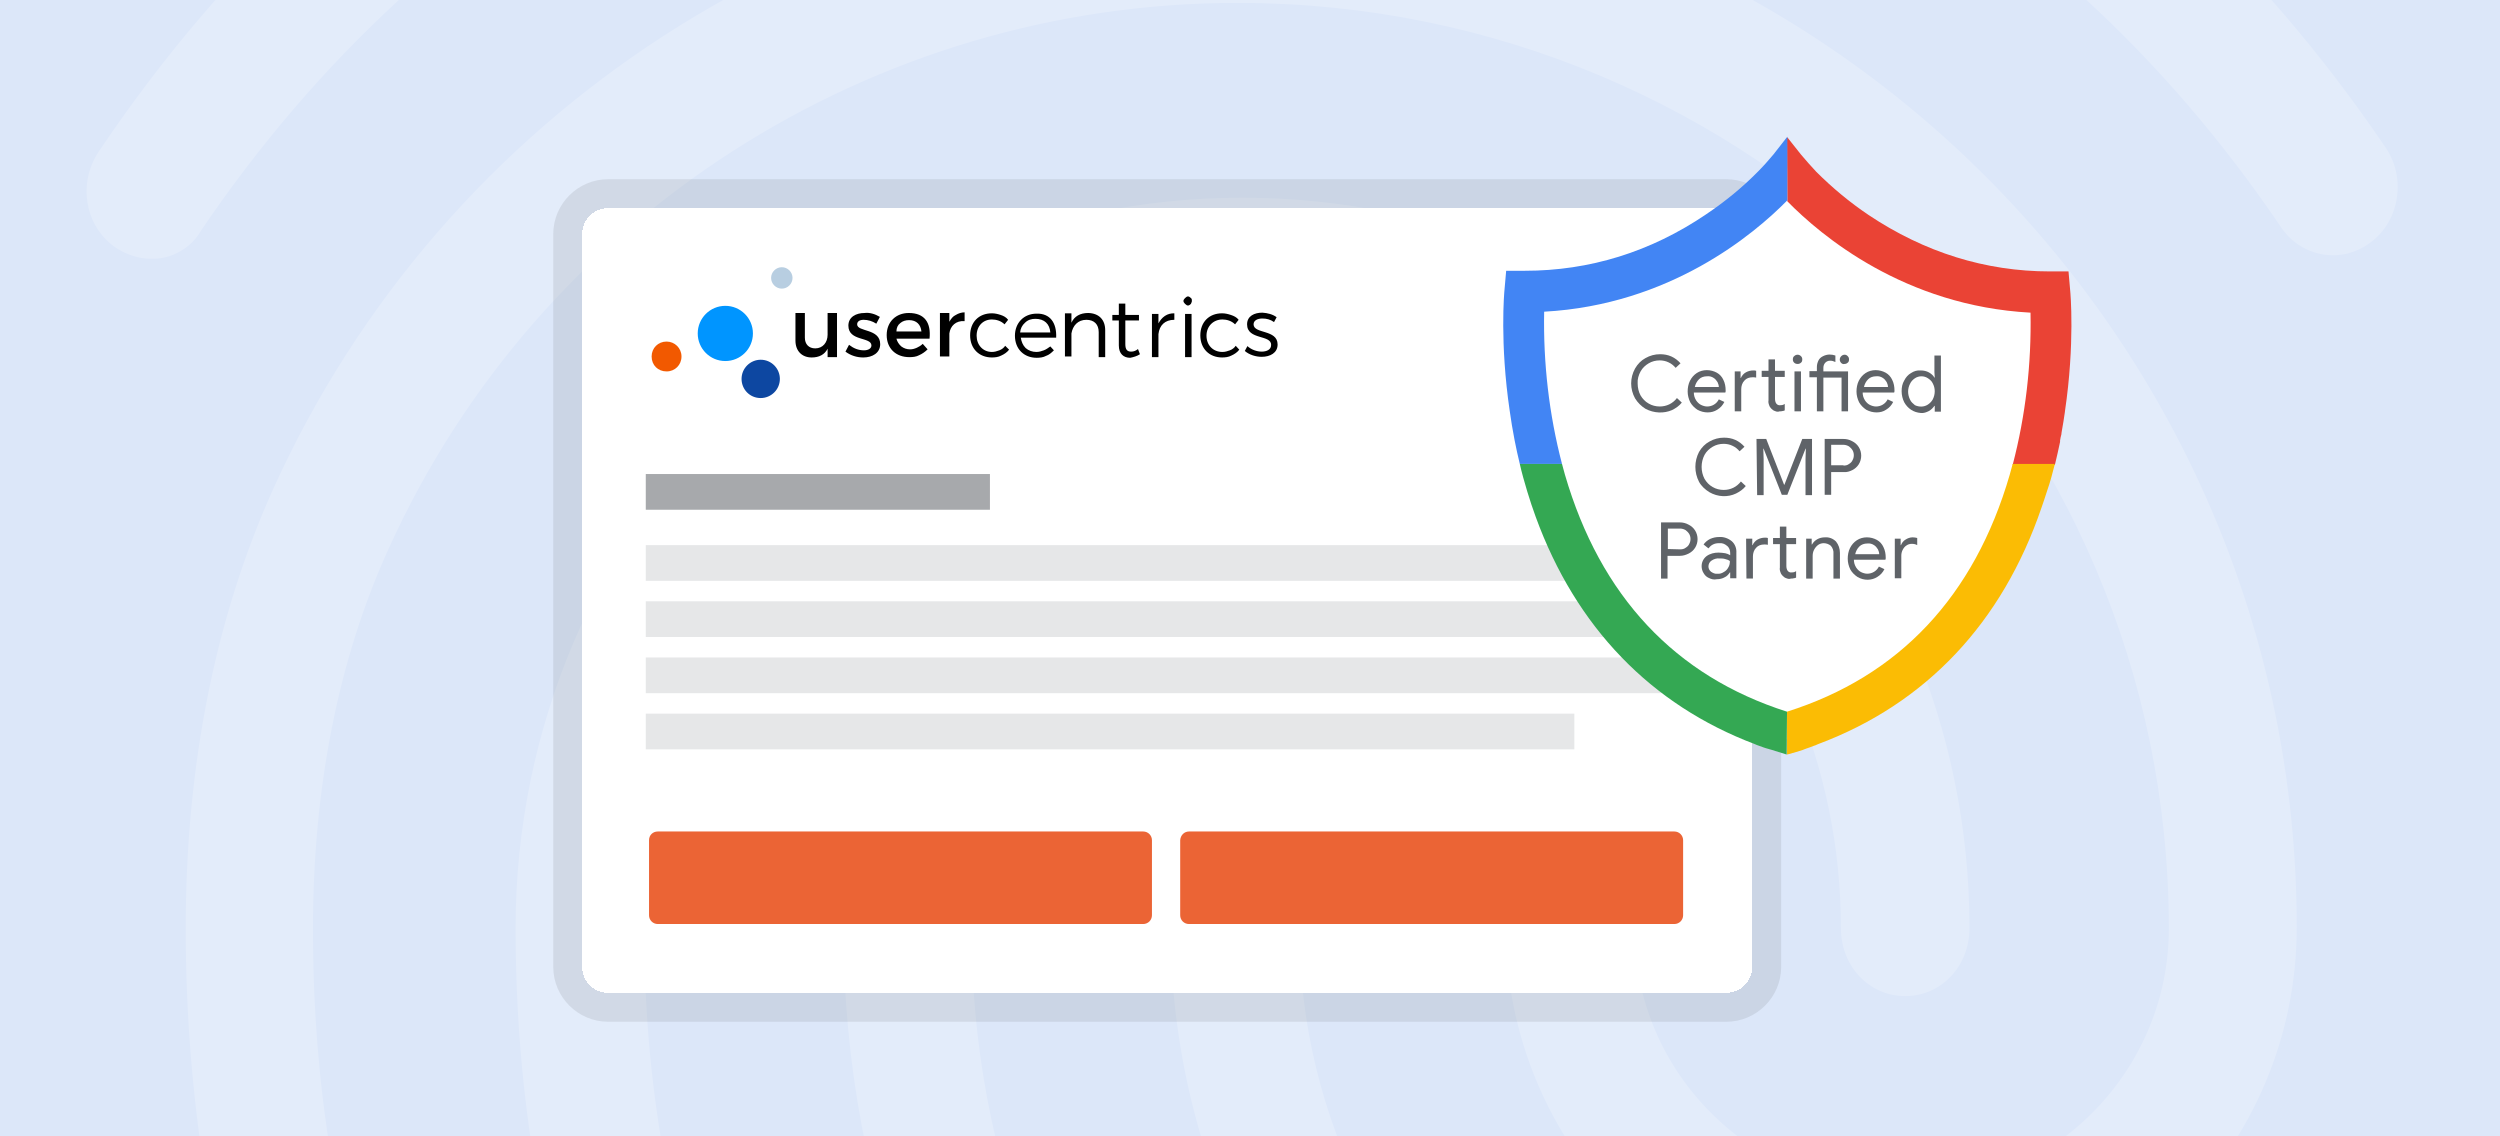 <?xml version="1.0" encoding="utf-8"?>
<!-- Generator: Adobe Illustrator 27.9.3, SVG Export Plug-In . SVG Version: 9.03 Build 53313)  -->
<svg version="1.1" id="Layer_1" xmlns="http://www.w3.org/2000/svg" xmlns:xlink="http://www.w3.org/1999/xlink" x="0px" y="0px"
	 width="770px" height="350px" viewBox="0 0 770 350" style="enable-background:new 0 0 770 350;" xml:space="preserve">
<rect x="0" y="0" width="770" height="350" fill="#333333" stroke="none"/>
<style type="text/css">
	.st0{clip-path:url(#SVGID_00000017493253422947281710000010250466114586988958_);fill:#DCE7F9;}
	
		.st1{opacity:0.2;clip-path:url(#SVGID_00000017493253422947281710000010250466114586988958_);fill:#FFFFFF;enable-background:new    ;}
	.st2{clip-path:url(#SVGID_00000017493253422947281710000010250466114586988958_);}
	.st3{opacity:8.000000e-02;enable-background:new    ;}
	.st4{fill:#FFFFFF;}
	.st5{fill:none;}
	.st6{fill:#0095FF;}
	.st7{fill:#B8CEE1;}
	.st8{fill:#0D47A1;}
	.st9{fill:#F25900;}
	.st10{fill:#EB6435;}
	.st11{fill:#E6E7E8;}
	.st12{fill:#A7A9AC;}
	.st13{fill:#EA4335;}
	.st14{fill:#4285F4;}
	.st15{fill:#34A853;}
	.st16{fill:#FBBC04;}
	.st17{fill:#5F6368;}
</style>
<g>
	<defs>
		<rect id="SVGID_1_" width="770" height="350"/>
	</defs>
	<clipPath id="SVGID_00000065781395656377031210000006960732148029233585_">
		<use xlink:href="#SVGID_1_"  style="overflow:visible;"/>
	</clipPath>
	
		<rect style="clip-path:url(#SVGID_00000065781395656377031210000006960732148029233585_);fill:#DCE7F9;" width="770" height="350"/>
	
		<path style="opacity:0.2;clip-path:url(#SVGID_00000065781395656377031210000006960732148029233585_);fill:#FFFFFF;enable-background:new    ;" d="
		M612.6-139.4c-3.2,0-6.4-0.9-9.1-2.5c-75.9-41.3-141.6-58.8-220.3-58.8c-78.4,0-152.7,19.6-220.3,58.8c-9.5,5.4-21.4,1.7-26.9-8.3
		c-5.1-10-1.6-23,7.9-28.4c72.7-42,155.3-64.1,239.3-63.9c84.2,0,157.8,19.6,238.5,63.4c4.7,2.7,8.3,7.1,9.8,12.3
		c1.5,5.2,1,10.8-1.5,15.7C626.4-143.6,619.7-139.4,612.6-139.4z M46.6,79.7c-4.1,0-8.1-1.4-11.5-3.8C26,69.2,24,56.3,30.4,46.7
		c39.2-58.4,89-104.3,148.3-136.5c124.2-67.6,283.2-68,407.8-0.4c59.3,32.2,109.1,77.7,148.3,135.7c6.3,9.2,4.4,22.5-4.7,29.2
		c-2.1,1.6-4.5,2.7-7.1,3.4c-2.6,0.6-5.3,0.7-7.9,0.2c-2.6-0.5-5.1-1.5-7.3-3c-2.2-1.5-4-3.4-5.5-5.7
		c-35.6-52.5-80.7-93.9-134.1-122.7c-113.5-61.4-258.7-61.4-371.8,0.4C142.7-23.4,97.6,18.4,62,70.9c-1.5,2.7-3.8,5-6.5,6.5
		C52.8,79,49.7,79.8,46.6,79.7z M293.8,583.5c-2.6,0-5.2-0.5-7.7-1.6c-2.4-1.1-4.5-2.7-6.3-4.7c-34.4-36.3-53-59.7-79.5-110.2
		c-27.2-51.3-41.5-113.9-41.5-181.1c0-124,100.5-225,223.9-225c123.4,0,223.9,101,223.9,225c0,11.7-8.7,20.9-19.8,20.9
		c-11.1,0-19.8-9.2-19.8-20.9c0-101-82.7-183.2-184.3-183.2c-101.6,0-184.3,82.2-184.3,183.2c0,60.1,12.6,115.6,36.8,160.7
		c25.3,48,42.7,68.5,73.2,101c3.6,4.1,5.6,9.4,5.6,14.8c0,5.5-2,10.7-5.6,14.8C304.5,581.1,299.3,583.4,293.8,583.5z M577.3,506.3
		c-47.1,0-88.6-12.5-122.6-37.2c-29.1-20.9-52.8-48.4-69.2-80.3c-16.4-31.9-24.9-67.1-24.9-102.9c0-11.7,8.7-20.9,19.8-20.9
		c11.1,0,19.8,9.2,19.8,20.9c0,29.1,7,57.7,20.3,83.6c13.3,25.8,32.7,48.1,56.4,65c28.1,20,60.9,29.6,100.5,29.6
		c13.8-0.2,27.6-1.6,41.1-4.2c10.7-2.1,21,5.4,22.9,17.1c1,5.3-0.1,10.9-3.1,15.4c-3,4.5-7.7,7.7-13.1,8.8
		C609.4,504.4,593.4,506.1,577.3,506.3z M497.8,592.3c-1.7-0.1-3.5-0.4-5.1-0.8c-62.9-18.4-104-43-147.1-87.6
		c-55.4-58.1-85.8-135.2-85.8-217.9c0-67.6,54.6-122.7,121.8-122.7s121.8,55.1,121.8,122.7c0,44.7,36.8,81,82.3,81
		c45.5,0,82.3-36.3,82.3-81c0-157.4-128.5-285.1-286.7-285.1C268.8,0.8,166,66.7,119.7,169c-15.4,33.8-23.3,73.5-23.3,116.9
		c0,32.5,2.8,83.9,26.5,150.7c4,10.9-1.2,23-11.5,26.7c-10.3,4.2-21.8-1.7-25.3-12.1c-19.4-54.7-28.9-108.9-28.9-165.3
		c0-50.1,9.1-95.6,26.9-135.2c52.6-116.5,169.3-192,297-192c180,0,326.3,146.5,326.3,326.9c0,67.6-54.6,122.7-121.8,122.7
		s-121.8-55.1-121.8-122.7c0-44.7-36.8-81-82.3-81c-45.5,0-82.3,36.3-82.3,81c0,71.4,26.1,138.2,74,188.2
		c37.5,39.2,73.5,60.9,129.3,77.2c10.7,2.9,16.6,14.6,13.9,25.5C514.4,586,506.1,592.3,497.8,592.3z"/>
	<g style="clip-path:url(#SVGID_00000065781395656377031210000006960732148029233585_);">
		<path class="st3" d="M187.3,314.7c-9.3,0-16.9-7.6-16.9-16.9V72.1c0-9.3,7.6-16.9,16.9-16.9h344.4c9.3,0,16.9,7.6,16.9,16.9v225.7
			c0,9.3-7.6,16.9-16.9,16.9L187.3,314.7L187.3,314.7z"/>
		<path shape-rendering="crispEdges" class="st4" d="M187.3,64.1h344.4c4.4,0,8,3.6,8,8v225.7c0,4.4-3.6,8-8,8H187.3
			c-4.4,0-8-3.6-8-8V72.1C179.3,67.7,182.9,64.1,187.3,64.1z"/>
		<g>
			<g>
				<rect x="200.7" y="82.4" class="st5" width="193.5" height="40.5"/>
				<g>
					<path d="M257.8,110h-2.9v-2.6c-0.9,1.8-2.6,2.7-4.9,2.7c-3,0-5-2-5-5.2v-8.5h2.9v7.6c0,2,1.2,3.3,3.2,3.3
						c2.3,0,3.8-1.8,3.8-4.2v-6.7h2.9V110z M271,97.6l-1.1,2.1c-1.2-0.8-2.6-1.2-3.9-1.2c-1.2,0-2,0.5-2,1.4c0,2.4,7.1,1.2,7.1,6.1
						c0,2.7-2.4,4.1-5.2,4.1c-2,0-3.9-0.6-5.5-1.8l1.1-2.1c1.4,1.1,2.9,1.7,4.6,1.7c1.2,0,2.3-0.5,2.3-1.5c0-2.7-7.1-1.2-7.1-6.1
						c0-2.7,2.4-3.9,5-3.9C267.8,96.2,269.5,96.7,271,97.6z M286.3,104.3h-10.2c0.2,0.9,0.8,1.8,1.5,2.4c0.8,0.6,1.7,0.9,2.7,0.9
						c0.8,0,1.4-0.2,2.1-0.5c0.6-0.3,1.2-0.6,1.8-1.2l1.5,1.7c-0.8,0.8-1.7,1.4-2.6,1.8c-0.9,0.5-2,0.6-3,0.6c-4.2,0-7-2.7-7-6.8
						s2.9-6.8,6.8-6.8C284.8,96.4,286.8,99.4,286.3,104.3z M283.8,102.1c-0.2-2.1-1.5-3.5-3.8-3.5c-1.1,0-2,0.3-2.7,0.9
						c-0.8,0.6-1.2,1.5-1.2,2.6H283.8z M292.4,99.1c0.5-0.9,1.1-1.7,2-2.1c0.8-0.5,1.8-0.8,2.7-0.8v2.7c-2.7-0.2-4.4,1.5-4.7,3.8
						v7.1h-2.9V96.4h2.9L292.4,99.1L292.4,99.1z M310.5,98.5l-1.1,1.4c-1.1-1.1-2.6-1.5-3.9-1.5c-2.7,0-4.7,2-4.7,5c0,2.9,2,5,4.7,5
						c0.8,0,1.5-0.2,2.3-0.5c0.8-0.3,1.4-0.8,1.8-1.4l1.2,1.2c-0.6,0.8-1.5,1.4-2.4,1.8c-0.9,0.5-2,0.6-2.9,0.6
						c-3.9,0-6.7-2.7-6.7-6.8c0-4.1,2.7-6.8,6.7-6.8c0.9,0,1.8,0.2,2.7,0.5C309.1,97.3,309.9,97.7,310.5,98.5z M325.3,104h-10.9
						c0.2,1.2,0.6,2.3,1.5,3.2c0.9,0.8,2.1,1.2,3.3,1.2c0.8,0,1.5-0.2,2.3-0.5c0.8-0.3,1.4-0.8,2-1.2l1.1,1.2
						c-0.8,0.8-1.5,1.4-2.4,1.7c-0.9,0.5-2,0.6-2.9,0.6c-3.9,0-6.7-2.7-6.7-6.8c0-3.9,2.7-6.8,6.7-6.8
						C323.4,96.5,325.5,99.4,325.3,104z M323.5,102.4c-0.2-2.6-1.8-4.2-4.6-4.2c-1.2,0-2.3,0.3-3.2,1.2c-0.9,0.8-1.4,1.8-1.5,3
						H323.5z M340.4,101.7v8.3h-2v-7.7c0-2.4-1.4-3.8-3.8-3.8c-2.6,0-4.2,1.8-4.6,4.2v7.1h-2V96.5h2v2.9c0.9-2,2.7-3,5.2-3
						C338.5,96.5,340.4,98.5,340.4,101.7z M351.1,109.1c-0.9,0.6-2,0.9-3,1.1c-2,0-3.5-1.2-3.5-3.8v-7.7h-2V97h2v-3.5h2V97h4.2v1.7
						h-4.2v7.3c0,1.7,0.6,2.3,1.8,2.3c0.8,0,1.5-0.3,2.1-0.8L351.1,109.1z M356.8,99.6c0.5-0.9,1.1-1.7,2-2.3
						c0.9-0.6,1.8-0.8,2.9-0.8v2c-2.9,0-4.6,1.7-4.9,4.4v7.1h-2V96.7h2L356.8,99.6L356.8,99.6z M367.1,92.7c0,0.3-0.2,0.6-0.3,0.9
						c-0.3,0.3-0.6,0.5-0.9,0.5c-0.3,0-0.6-0.2-0.9-0.5c-0.3-0.3-0.5-0.6-0.5-0.9c0-0.3,0.2-0.6,0.5-0.9c0.3-0.3,0.6-0.5,0.9-0.5
						c0.3,0,0.6,0.2,0.9,0.5C367.1,92,367.1,92.3,367.1,92.7z M365,110V96.7h2V110H365z M381.5,98.5l-1.1,1.4
						c-1.1-1.1-2.6-1.5-3.9-1.5c-2.7,0-4.9,2-4.9,5c0,2.9,2,5,4.9,5c0.8,0,1.5-0.2,2.3-0.5c0.8-0.3,1.4-0.8,1.8-1.4l1.1,1.2
						c-0.6,0.8-1.5,1.4-2.4,1.8c-0.9,0.5-2,0.6-2.9,0.6c-3.9,0-6.7-2.7-6.7-6.8c0-4.1,2.7-6.8,6.7-6.8c0.9,0,1.8,0.2,2.7,0.5
						C380,97.3,380.9,97.7,381.5,98.5z M393.2,97.7l-0.8,1.5c-1.1-0.8-2.3-1.1-3.6-1.1c-1.5,0-2.7,0.6-2.7,1.8c0,3,7.4,1.5,7.4,6.2
						c0,2.6-2.3,3.8-4.9,3.8c-1.8,0-3.8-0.6-5.2-1.8l0.8-1.5c1.2,1.1,2.9,1.7,4.4,1.7s2.9-0.6,2.9-2c0.2-3.3-7.4-1.5-7.4-6.4
						c0-2.6,2.3-3.6,4.7-3.6C390.4,96.4,392,96.8,393.2,97.7z"/>
					<path class="st6" d="M223.4,111.2c4.7,0,8.5-3.8,8.5-8.5c0-4.7-3.8-8.5-8.5-8.5c-4.7,0-8.5,3.8-8.5,8.5
						C214.9,107.4,218.7,111.2,223.4,111.2z"/>
					<path class="st7" d="M240.8,88.9c1.8,0,3.3-1.5,3.3-3.3c0-1.8-1.5-3.3-3.3-3.3s-3.3,1.5-3.3,3.3
						C237.5,87.4,239,88.9,240.8,88.9z"/>
					<path class="st8" d="M234.3,122.6c3.2,0,5.9-2.6,5.9-5.9c0-3.2-2.6-5.9-5.9-5.9c-3.2,0-5.9,2.6-5.9,5.9
						C228.4,119.9,230.9,122.6,234.3,122.6z"/>
					<path class="st9" d="M205.3,114.4c2.6,0,4.6-2,4.6-4.6c0-2.6-2.1-4.6-4.6-4.6c-2.6,0-4.6,2-4.6,4.6
						C200.7,112.5,202.7,114.4,205.3,114.4z"/>
				</g>
			</g>
		</g>
		<path class="st10" d="M202.6,256.1h149.5c1.5,0,2.7,1.2,2.7,2.7v23.1c0,1.5-1.2,2.7-2.7,2.7H202.6c-1.5,0-2.7-1.2-2.7-2.7v-23.1
			C199.9,257.2,201.1,256.1,202.6,256.1z"/>
		<path class="st10" d="M366.2,256.1h149.5c1.5,0,2.7,1.2,2.7,2.7v23.1c0,1.5-1.2,2.7-2.7,2.7H366.2c-1.5,0-2.7-1.2-2.7-2.7v-23.1
			C363.6,257.2,364.8,256.1,366.2,256.1z"/>
		<rect x="198.9" y="167.9" class="st11" width="314.3" height="11"/>
		<rect x="198.9" y="185.2" class="st11" width="314.3" height="11"/>
		<rect x="198.9" y="202.5" class="st11" width="314.3" height="11"/>
		<rect x="198.9" y="219.8" class="st11" width="286" height="11"/>
		<rect x="198.9" y="146" class="st12" width="106" height="11"/>
	</g>
	<g style="clip-path:url(#SVGID_00000065781395656377031210000006960732148029233585_);">
		<polygon class="st4" points="550.4,51.7 557.9,60.2 591.6,81.8 629.6,89.2 629.6,114 616.9,176.8 577.8,214.3 549.5,228 
			517.2,206.4 496.5,187.6 473.3,140.3 470.2,92.5 509.2,80.8 		"/>
		<path class="st13" d="M635,133c0.4-2.1,0.7-4.2,1-6.2c0,0,0-0.1,0-0.1c3.1-20.9,1.7-36.6,1.6-37.4l-0.5-5.7h-5.7
			c-19.9,0-38.7-5.9-55.9-17.4c-5.8-3.9-11.2-8.4-16.1-13.3c-1.5-1.6-3.1-3.4-4.7-5.3l-4.2-5.3l-0.1,0.2l0.1,19.5c0,0,0,0,0,0
			c10.3,10.5,36,32.2,74.9,34.3c0.3,15.8-1.5,31.6-5.5,46.9h13c0.6-2.4,1.1-4.8,1.6-7.1c0-0.1,0-0.1,0-0.2c0-0.1,0-0.1,0-0.2
			c0.1-0.6,0.2-1.3,0.4-1.9C634.9,133.4,635,133.2,635,133L635,133z"/>
		<path class="st14" d="M550.5,42.1L550.5,42.1l-4.3,5.5c-1.6,1.9-3.1,3.6-4.6,5.1l0,0c-4.9,5-10.3,9.4-16.1,13.3
			c-17.1,11.6-35.9,17.4-55.9,17.4h-5.7l-0.5,5.7c-0.1,0.9-1.5,16.5,1.6,37.5l0,0c0.4,2.9,0.9,5.9,1.5,9c0.5,2.5,1,4.9,1.6,7.3h13
			c-4-15.3-5.8-31.1-5.5-46.9c38.7-2.1,64.6-23.8,74.9-34.3l0,0L550.5,42.1L550.5,42.1z"/>
		<path class="st15" d="M550.4,219.2c-34.5-11-57.5-35.6-68.4-73c-0.3-1.1-0.6-2.2-0.9-3.3h-13c0.6,2.7,1.4,5.5,2.3,8.5
			c0.8,2.7,1.7,5.3,2.6,7.8l0,0c12.4,34,35.5,57.9,67.5,70l0,0c0.2,0.1,0.5,0.2,0.7,0.3c0.1,0,0.2,0.1,0.3,0.1
			c1.1,0.4,2.1,0.8,3.3,1.1c0.1,0,0.2,0.1,0.3,0.1c0.1,0,0.3,0.1,0.4,0.1c1.7,0.5,3.3,1,4.8,1.5L550.4,219.2L550.4,219.2z"/>
		<path class="st16" d="M632.9,142.9L632.9,142.9l-13,0c-0.3,1.1-0.6,2.2-0.9,3.3c-10.9,37.5-34.1,62.1-68.6,73c0,0,0,0,0,0v13.2
			c0,0,1.3-0.3,1.8-0.5l0.1,0c0,0,0,0,0,0c0.6-0.2,1.3-0.4,2.9-0.9c0.2-0.1,0.3-0.1,0.5-0.2c0.3-0.1,0.6-0.2,0.8-0.3
			c0.7-0.2,1.4-0.5,2.2-0.8c0.3-0.1,0.7-0.2,1-0.4c0.2-0.1,0.3-0.1,0.5-0.2l0,0c33-12.4,56.5-37.3,68.6-72.8
			c0.6-1.6,1.1-3.3,1.7-5.1C631.5,148.4,632.2,145.6,632.9,142.9L632.9,142.9z"/>
		<path class="st17" d="M506.8,125.9c-1.3-0.8-2.4-1.9-3.2-3.2c-1.6-2.9-1.6-6.3,0-9.2c0.8-1.4,1.9-2.5,3.2-3.2
			c1.4-0.8,2.9-1.2,4.5-1.2c1.2,0,2.4,0.2,3.5,0.7c1.1,0.5,2,1.2,2.8,2.1l-1.5,1.4c-0.6-0.7-1.3-1.3-2.2-1.7
			c-0.8-0.4-1.8-0.6-2.7-0.6c-1.2,0-2.4,0.3-3.4,0.9c-1,0.6-1.9,1.4-2.5,2.5c-0.6,1.1-1,2.4-0.9,3.7c0,1.3,0.3,2.6,0.9,3.7
			c0.6,1,1.4,1.9,2.5,2.5c1,0.6,2.2,0.9,3.4,0.9c2.1,0,4-0.9,5.3-2.6l1.5,1.4c-0.8,1-1.8,1.7-3,2.3
			C512.5,127.4,509.4,127.3,506.8,125.9L506.8,125.9z"/>
		<path class="st17" d="M522.8,126.2c-0.9-0.6-1.7-1.4-2.2-2.3c-0.5-1-0.8-2.2-0.8-3.3c0-1.1,0.2-2.3,0.7-3.3c0.5-1,1.2-1.8,2.1-2.4
			c0.9-0.6,2-0.9,3.1-0.9c1.1,0,2.2,0.3,3.1,0.8c0.9,0.5,1.6,1.3,2,2.2c0.5,1,0.7,2.1,0.7,3.3c0,0.2,0,0.4-0.1,0.6h-9.7
			c0,0.8,0.2,1.6,0.7,2.4c0.4,0.6,0.9,1.1,1.5,1.4c0.6,0.3,1.3,0.5,1.9,0.5c1.5,0,2.9-0.8,3.6-2.2l1.7,0.8c-0.5,1-1.2,1.8-2.2,2.4
			C527.2,127.3,524.8,127.3,522.8,126.2L522.8,126.2z M529.4,119.2c0-0.5-0.2-1.1-0.4-1.5c-0.3-0.5-0.7-1-1.2-1.3
			c-0.6-0.4-1.3-0.6-2.1-0.5c-0.9,0-1.8,0.3-2.4,0.9c-0.7,0.7-1.1,1.5-1.3,2.4L529.4,119.2z"/>
		<path class="st17" d="M534.2,114.4h1.9v2h0.1c0.3-0.7,0.8-1.3,1.5-1.7c0.7-0.4,1.5-0.6,2.3-0.6c0.3,0,0.6,0,0.9,0.1v2.1
			c-0.4-0.1-0.7-0.1-1.1-0.1c-1,0-1.9,0.3-2.5,1c-0.7,0.7-1,1.7-1,2.7v6.8h-2V114.4L534.2,114.4z M546.7,126.6
			c-0.4-0.1-0.8-0.4-1.1-0.7c-0.3-0.3-0.6-0.7-0.7-1.1c-0.2-0.5-0.3-1-0.2-1.5v-7.2h-2.1v-1.9h2.1v-3.5h2v3.5h3v1.9h-3v6.7
			c0,0.5,0.1,1.1,0.4,1.5c0.3,0.4,0.8,0.6,1.3,0.5c0.5,0,0.9-0.1,1.3-0.4v2c-0.2,0.1-0.5,0.2-0.7,0.2c-0.3,0.1-0.6,0.1-0.9,0.1
			C547.6,126.9,547.1,126.8,546.7,126.6L546.7,126.6z"/>
		<path class="st17" d="M552.6,111.7c-0.3-0.3-0.4-0.6-0.4-1c0-0.4,0.1-0.8,0.4-1c0.6-0.6,1.5-0.6,2.1,0c0.3,0.3,0.4,0.6,0.4,1
			c0,0.4-0.1,0.8-0.4,1c-0.3,0.3-0.7,0.4-1,0.4C553.3,112.1,552.9,112,552.6,111.7z M552.7,114.4h2v12.3h-2V114.4z"/>
		<path class="st17" d="M559.6,116.2h-2.3v-1.9h2.3V113c0-0.7,0.2-1.4,0.5-2c0.3-0.6,0.8-1,1.4-1.3c0.6-0.3,1.3-0.5,2-0.5
			c0.6,0,1.2,0.1,1.8,0.3v2c-0.3-0.1-0.6-0.2-0.8-0.3c-0.3-0.1-0.6-0.1-0.9-0.1c-0.5,0-1,0.2-1.4,0.6c-0.4,0.4-0.6,1-0.6,1.6v1.1
			h7.6v12.3h-2v-10.4h-5.6v10.4h-2L559.6,116.2L559.6,116.2z M567.1,111.8c-0.6-0.6-0.6-1.5,0-2.1c0,0,0,0,0,0c0.6-0.6,1.5-0.6,2,0
			c0,0,0,0,0,0c0.3,0.3,0.4,0.6,0.4,1c0,0.4-0.1,0.8-0.4,1c-0.3,0.3-0.7,0.4-1,0.4C567.8,112.2,567.4,112.1,567.1,111.8z"/>
		<path class="st17" d="M574.8,126.2c-0.9-0.6-1.7-1.4-2.2-2.3c-0.5-1-0.8-2.2-0.8-3.3c0-1.1,0.2-2.3,0.7-3.3c0.5-1,1.2-1.8,2.1-2.4
			c0.9-0.6,2-0.9,3.1-0.9c1.1,0,2.2,0.3,3.1,0.8c0.9,0.5,1.6,1.3,2,2.2c0.5,1,0.7,2.1,0.7,3.3c0,0.2,0,0.4-0.1,0.6h-9.7
			c0,0.8,0.2,1.6,0.7,2.4c0.4,0.6,0.9,1.1,1.5,1.4c0.6,0.3,1.3,0.5,1.9,0.5c1.5,0,2.9-0.8,3.6-2.2l1.7,0.8c-0.5,1-1.2,1.8-2.2,2.4
			C579.3,127.3,576.8,127.3,574.8,126.2L574.8,126.2z M581.5,119.2c0-0.5-0.2-1.1-0.4-1.5c-0.3-0.5-0.7-1-1.2-1.3
			c-0.6-0.4-1.3-0.6-2.1-0.5c-0.9,0-1.8,0.3-2.4,0.9c-0.7,0.7-1.1,1.5-1.3,2.4L581.5,119.2z"/>
		<path class="st17" d="M588.6,126.2c-0.9-0.6-1.6-1.4-2.1-2.3c-0.5-1-0.8-2.2-0.8-3.4c0-1.2,0.2-2.3,0.8-3.3c0.5-1,1.2-1.8,2.1-2.3
			c0.9-0.6,1.9-0.9,3-0.8c0.9,0,1.8,0.2,2.5,0.6c0.7,0.4,1.3,0.9,1.7,1.6h0.1l-0.1-1.7v-5.1h2v17.3h-1.9v-1.8h-0.1
			c-0.4,0.6-1,1.2-1.7,1.6c-0.8,0.4-1.6,0.7-2.5,0.6C590.5,127.1,589.5,126.8,588.6,126.2z M593.8,124.6c0.6-0.4,1.2-1,1.5-1.6
			c0.8-1.6,0.8-3.4,0-4.9c-0.3-0.7-0.9-1.2-1.5-1.6c-1.2-0.8-2.8-0.8-4,0c-0.6,0.4-1.2,1-1.5,1.7c-0.8,1.5-0.8,3.3,0,4.9
			c0.3,0.7,0.9,1.2,1.5,1.7C591.1,125.4,592.6,125.4,593.8,124.6z"/>
		<path class="st17" d="M526.5,151.6c-1.3-0.8-2.5-1.9-3.2-3.2c-1.5-2.9-1.5-6.3,0-9.2c0.8-1.4,1.9-2.5,3.2-3.2
			c1.4-0.8,2.9-1.2,4.5-1.2c1.2,0,2.4,0.2,3.5,0.7c1.1,0.5,2,1.2,2.8,2.1l-1.5,1.4c-0.6-0.7-1.3-1.3-2.2-1.7
			c-0.8-0.4-1.8-0.6-2.7-0.6c-1.2,0-2.4,0.3-3.4,0.9c-1,0.6-1.9,1.4-2.5,2.5c-1.2,2.3-1.2,5.1,0,7.4c0.6,1,1.4,1.9,2.5,2.5
			c1,0.6,2.2,0.9,3.4,0.9c2.1,0,4-0.9,5.3-2.6l1.5,1.4c-0.8,1-1.8,1.7-3,2.3C532.2,153.2,529.1,153.1,526.5,151.6L526.5,151.6z"/>
		<path class="st17" d="M541,135.2h3l5.5,14.1h0.1l5.5-14.1h3v17.3h-2v-11l0.1-3.3h-0.1l-5.6,14.2h-1.7l-5.6-14.2h-0.1l0.1,3.3v11
			h-2L541,135.2L541,135.2z"/>
		<path class="st17" d="M562,135.2h5.8c0.9,0,1.8,0.2,2.7,0.7c0.8,0.4,1.5,1,2,1.8c1,1.6,1,3.7,0,5.3c-0.5,0.8-1.2,1.4-2,1.8
			c-0.8,0.4-1.7,0.7-2.7,0.6H564v7h-2V135.2z M567.8,143.4c0.6,0,1.2-0.1,1.7-0.5c0.5-0.3,0.9-0.7,1.1-1.2c0.5-0.9,0.5-2.1,0-3
			c-0.3-0.5-0.7-0.9-1.1-1.2c-0.5-0.3-1.1-0.5-1.7-0.5H564v6.3H567.8z"/>
		<path class="st17" d="M511.6,160.9h5.8c0.9,0,1.8,0.2,2.7,0.7c0.8,0.4,1.5,1,2,1.8c1,1.6,1,3.7,0,5.3c-0.5,0.8-1.2,1.4-2,1.8
			c-0.8,0.4-1.7,0.7-2.7,0.7h-3.8v7h-2V160.9z M517.5,169.2c0.6,0,1.2-0.1,1.7-0.5c0.5-0.3,0.9-0.7,1.1-1.2c0.5-0.9,0.5-2.1,0-3
			c-0.3-0.5-0.7-0.9-1.1-1.2c-0.5-0.3-1.1-0.5-1.7-0.5h-3.8v6.3L517.5,169.2z"/>
		<path class="st17" d="M526.3,178c-0.7-0.3-1.2-0.8-1.6-1.5c-0.4-0.6-0.6-1.4-0.6-2.1c0-1.2,0.5-2.3,1.5-3.1
			c1.1-0.8,2.4-1.1,3.7-1.1c0.7,0,1.4,0.1,2.1,0.2c0.5,0.1,1,0.3,1.5,0.6v-0.7c0-0.8-0.3-1.7-1-2.2c-0.7-0.6-1.5-0.9-2.4-0.8
			c-0.7,0-1.3,0.1-1.9,0.4c-0.6,0.3-1,0.7-1.4,1.2l-1.5-1.2c0.5-0.7,1.2-1.3,2-1.7c0.9-0.4,1.8-0.6,2.8-0.6c1.4-0.1,2.8,0.4,3.9,1.3
			c1,0.9,1.5,2.2,1.4,3.6v7.8h-1.9v-1.8h-0.1c-0.4,0.6-0.9,1.2-1.6,1.5c-0.7,0.4-1.5,0.6-2.4,0.6C527.9,178.6,527.1,178.4,526.3,178
			L526.3,178z M530.9,176.2c0.6-0.3,1.1-0.8,1.4-1.4c0.4-0.6,0.5-1.3,0.5-2c-0.4-0.3-0.9-0.5-1.4-0.6c-0.6-0.2-1.2-0.2-1.8-0.2
			c-0.9-0.1-1.8,0.2-2.5,0.7c-0.6,0.4-0.9,1.1-0.9,1.8c0,0.6,0.3,1.2,0.8,1.6c0.6,0.4,1.2,0.7,1.9,0.6
			C529.6,176.8,530.3,176.6,530.9,176.2L530.9,176.2z"/>
		<path class="st17" d="M537.8,165.9h1.9v2h0.1c0.3-0.7,0.8-1.3,1.5-1.7c0.7-0.4,1.5-0.6,2.3-0.6c0.3,0,0.6,0,0.9,0.1v2.1
			c-0.4-0.1-0.7-0.1-1.1-0.1c-1,0-1.9,0.3-2.5,1c-0.7,0.7-1,1.7-1,2.7v6.8h-2L537.8,165.9L537.8,165.9z M550.2,178.1
			c-0.4-0.1-0.8-0.4-1.1-0.7c-0.3-0.3-0.6-0.7-0.7-1.1c-0.2-0.5-0.3-1-0.2-1.5v-7.2h-2.1v-1.9h2.1v-3.5h2v3.5h3v1.9h-3v6.7
			c0,0.5,0.1,1.1,0.4,1.5c0.3,0.4,0.8,0.6,1.3,0.5c0.5,0,0.9-0.1,1.3-0.4v2c-0.2,0.1-0.5,0.2-0.7,0.2c-0.3,0.1-0.6,0.1-0.9,0.1
			C551.1,178.4,550.7,178.3,550.2,178.1L550.2,178.1z"/>
		<path class="st17" d="M556.1,165.9h1.9v1.8h0.1c0.4-0.7,0.9-1.2,1.6-1.6c0.7-0.4,1.5-0.6,2.4-0.6c1.3-0.1,2.5,0.4,3.4,1.3
			c0.8,1,1.2,2.2,1.2,3.5v7.9h-2v-7.6c0.1-0.9-0.2-1.8-0.8-2.5c-0.6-0.5-1.4-0.8-2.2-0.8c-0.6,0-1.3,0.2-1.8,0.6
			c-0.5,0.4-0.9,0.9-1.2,1.5c-0.3,0.6-0.4,1.2-0.4,1.9v6.9h-2V165.9L556.1,165.9z"/>
		<path class="st17" d="M572.1,177.7c-0.9-0.6-1.7-1.4-2.2-2.3c-0.5-1-0.8-2.2-0.8-3.3c0-1.1,0.2-2.3,0.7-3.3c0.5-1,1.2-1.8,2.1-2.4
			c0.9-0.6,2-0.9,3.1-0.9c1.1,0,2.2,0.3,3.1,0.8c0.9,0.5,1.6,1.3,2,2.2c0.5,1,0.7,2.1,0.7,3.3c0,0.2,0,0.4-0.1,0.6h-9.7
			c0,0.8,0.2,1.6,0.7,2.4c0.4,0.6,0.9,1.1,1.5,1.4c0.6,0.3,1.3,0.5,1.9,0.5c1.5,0,2.9-0.8,3.6-2.2l1.7,0.8c-0.5,1-1.2,1.8-2.2,2.4
			C576.5,178.8,574.1,178.9,572.1,177.7L572.1,177.7z M578.8,170.7c0-0.5-0.2-1.1-0.4-1.5c-0.3-0.5-0.7-1-1.2-1.3
			c-0.6-0.4-1.3-0.6-2.1-0.5c-0.9,0-1.8,0.3-2.4,0.9c-0.7,0.7-1.1,1.5-1.3,2.4L578.8,170.7z"/>
		<path class="st17" d="M583.5,165.9h1.9v2h0.1c0.3-0.7,0.7-1.3,1.4-1.7c0.6-0.4,1.4-0.7,2.2-0.7c0.5,0,1,0.1,1.4,0.2v2.2
			c-0.5-0.3-1.1-0.4-1.7-0.4c-0.6,0-1.2,0.2-1.6,0.5c-0.5,0.3-0.9,0.8-1.2,1.4c-0.3,0.6-0.4,1.2-0.4,1.8v6.9h-2V165.9z"/>
	</g>
</g>
</svg>
